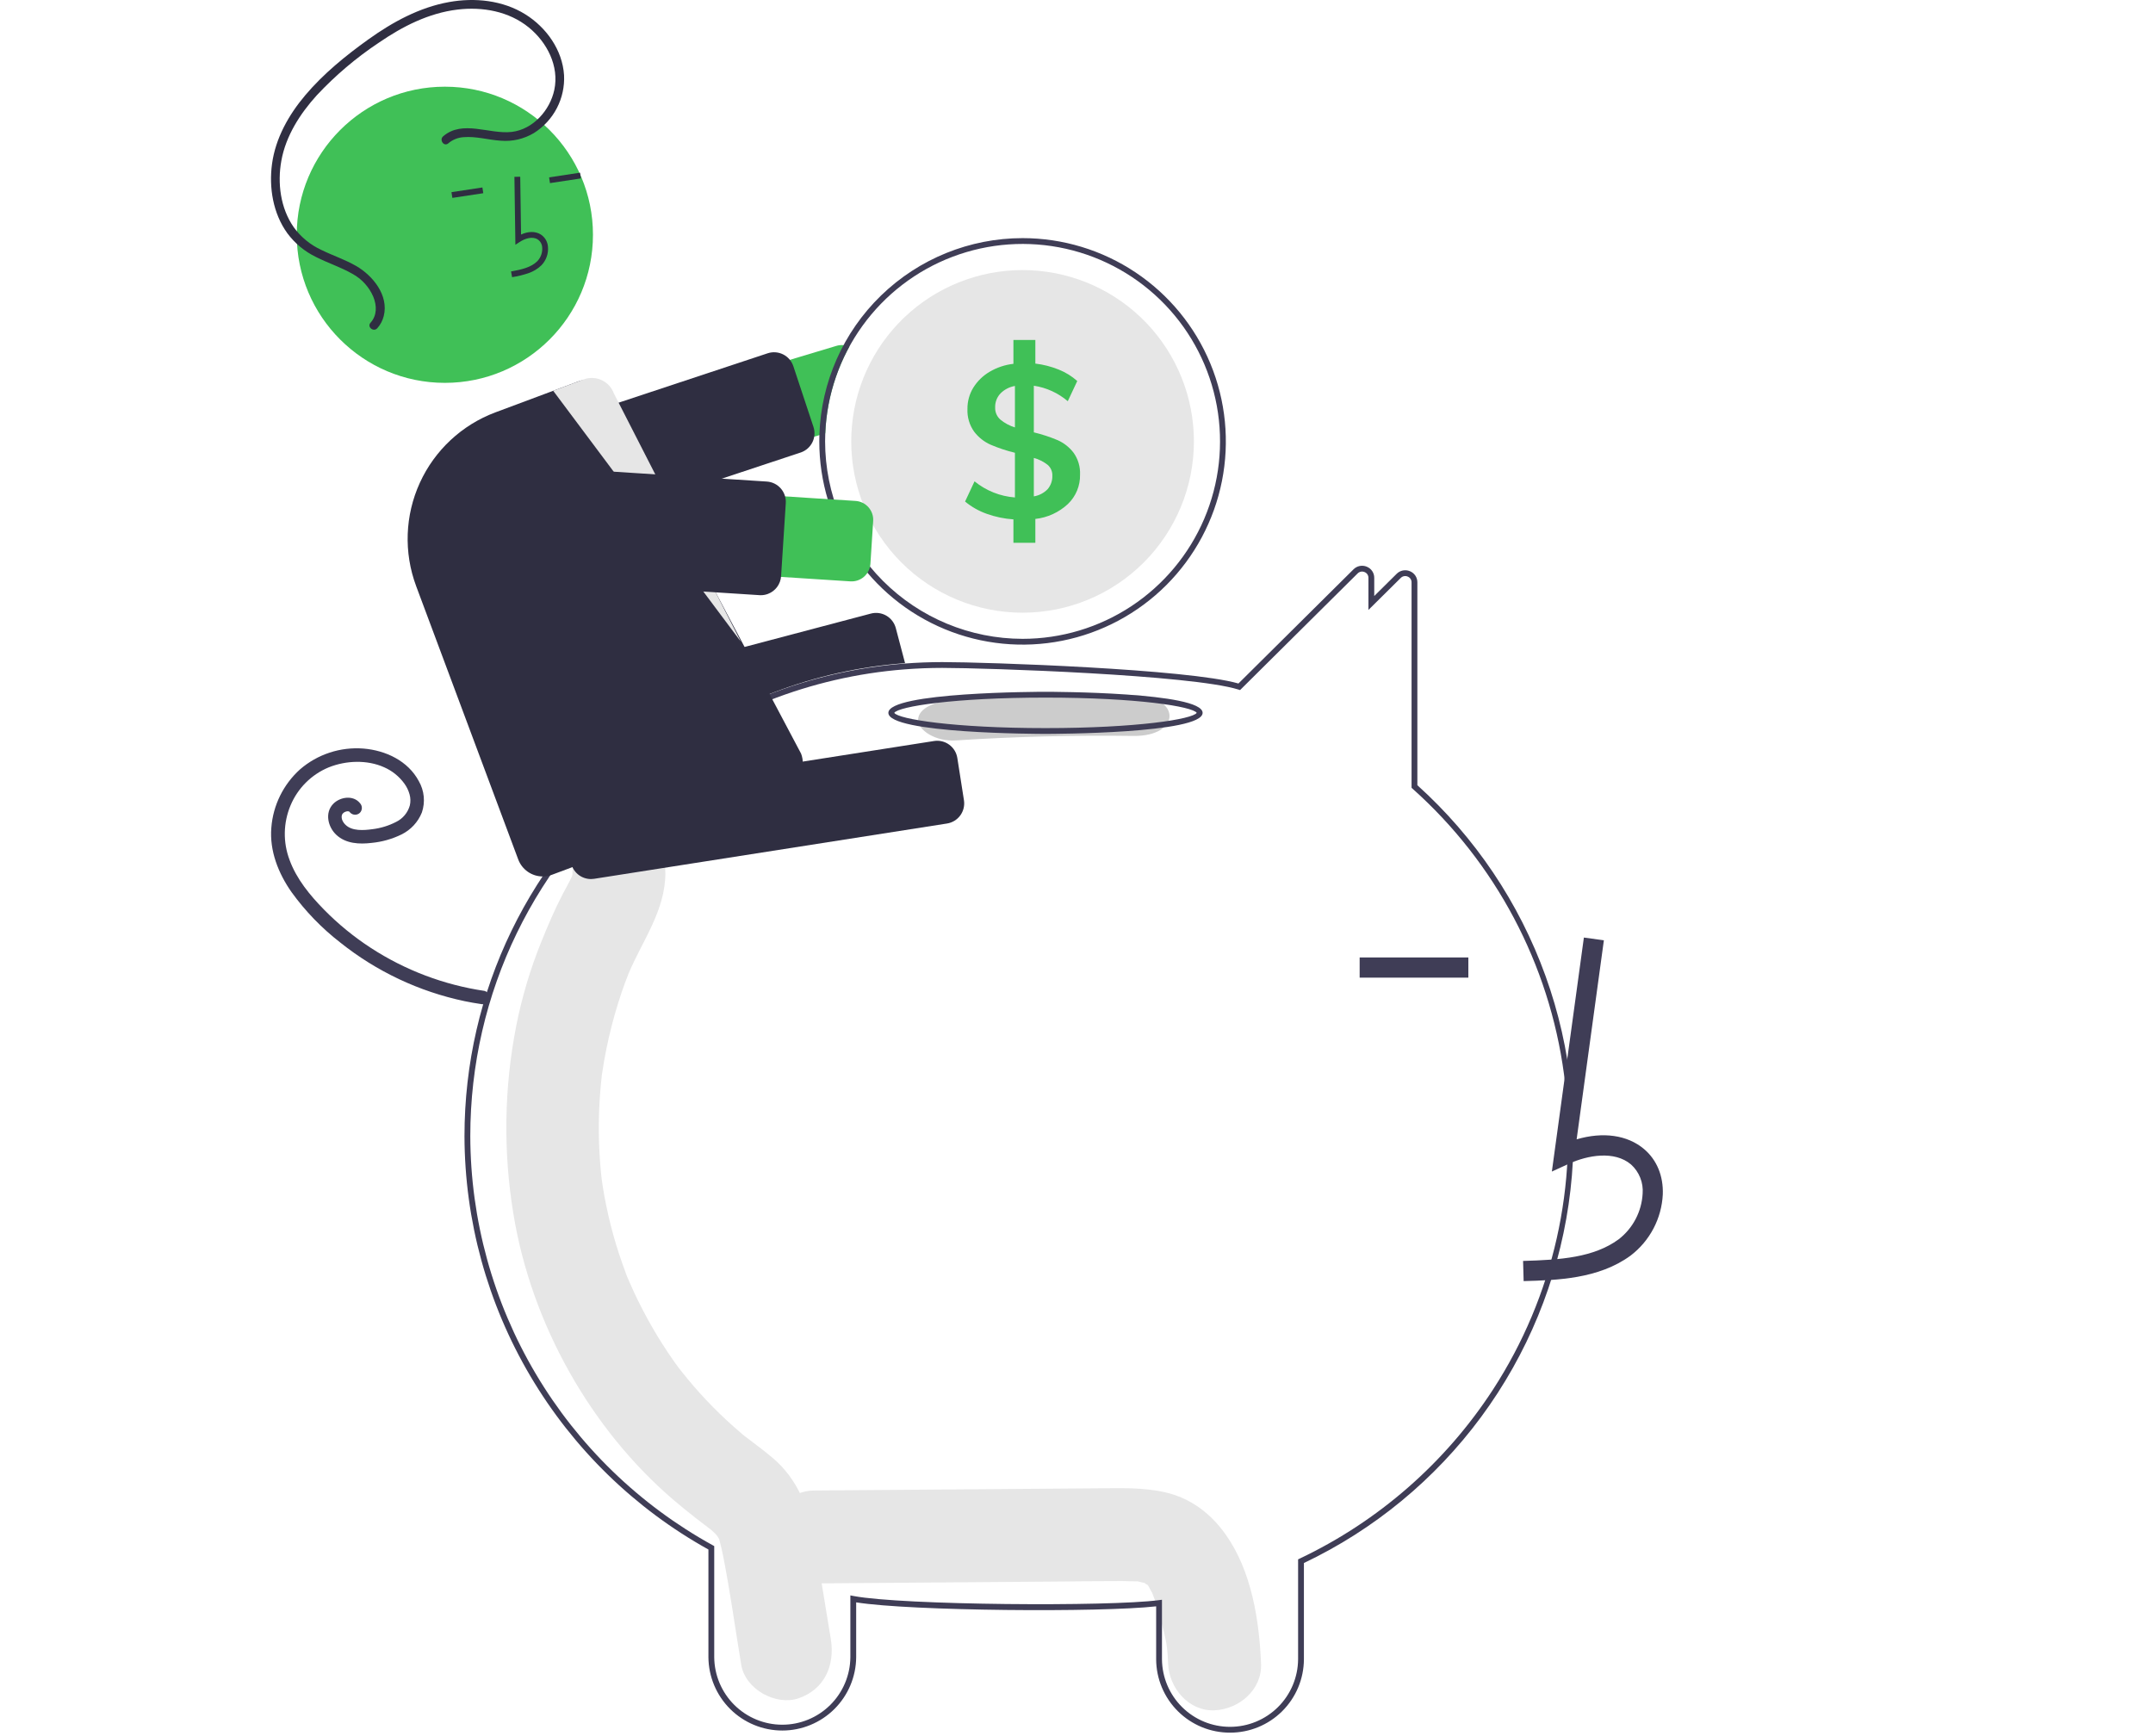 <svg width="909" height="733" viewBox="0 0 909 733" fill="none" xmlns="http://www.w3.org/2000/svg">
<g clip-path="url(#clip0_35_445)">
<path d="M517.337 647.738C511.057 638.945 502.557 632.512 491.87 630.104C482.551 628.004 472.969 628.362 463.496 628.435L343.719 629.358C333.461 629.437 323.626 638.325 324.102 648.975C324.575 659.536 332.723 668.677 343.719 668.592C378.806 668.322 413.892 668.051 448.978 667.781C457.25 667.717 465.526 667.568 473.799 667.595C475.656 667.601 477.506 667.699 479.362 667.72C479.812 667.725 480.136 667.721 480.365 667.711C480.423 667.729 480.471 667.745 480.546 667.765C481.514 668.031 482.507 668.214 483.481 668.467C483.14 668.477 484.113 669.084 484.601 669.29C484.669 669.422 484.812 669.657 485.05 670.019C485.384 670.645 486.371 672.543 486.412 672.484C487.895 676.234 489.119 680.082 490.074 684C492.354 692.64 492.855 694.446 493.183 702.553C493.598 712.793 501.909 722.657 512.8 722.17C523.073 721.71 532.862 713.535 532.417 702.553C531.667 684.046 528.419 663.258 517.337 647.738Z" fill="#E6E6E6"/>
<path d="M350.761 692.006C348.511 678.373 346.304 664.731 344.011 651.105C341.684 637.282 336.931 624.625 326.174 615.552C323.3 613.129 320.32 610.866 317.327 608.61C316.275 607.817 315.224 607.022 314.184 606.212C314.122 606.163 314.082 606.133 314.028 606.091C313.914 605.993 313.777 605.876 313.592 605.72C309.109 601.925 304.777 597.962 300.651 593.749C296.986 590.008 293.482 586.107 290.137 582.047C289.302 581.033 288.477 580.009 287.663 578.977C287.522 578.799 286.768 577.825 286.271 577.188C285.809 576.552 284.964 575.402 284.822 575.201C283.871 573.856 282.937 572.499 282.019 571.128C275.771 561.767 270.361 551.873 265.851 541.561C265.404 540.539 264.968 539.51 264.542 538.475C264.427 538.159 264.279 537.754 264.083 537.214C263.174 534.715 262.267 532.219 261.436 529.69C259.671 524.319 258.153 518.869 256.883 513.339C256.255 510.608 255.689 507.864 255.187 505.106C254.928 503.688 254.685 502.266 254.459 500.842C254.422 500.606 254.202 499.069 254.072 498.201C253.976 497.328 253.798 495.783 253.774 495.545C253.63 494.109 253.503 492.672 253.391 491.233C253.141 487.997 252.971 484.754 252.883 481.507C252.732 475.735 252.835 469.963 253.193 464.192C253.396 460.95 253.686 457.716 254.043 454.488C254.064 454.289 254.081 454.132 254.097 453.989C254.118 453.845 254.143 453.682 254.173 453.478C254.437 451.694 254.715 449.912 255.026 448.136C256.202 441.394 257.733 434.717 259.61 428.135C260.499 425.022 261.465 421.934 262.507 418.872C262.972 417.512 263.451 416.158 263.945 414.809C263.913 414.896 265.395 411.111 265.414 410.984C271.293 397.094 280.909 384.431 280.922 368.653C280.931 357.969 271.893 347.736 261.305 348.23C256.026 348.428 251.031 350.669 247.371 354.478C243.712 358.288 241.674 363.37 241.688 368.653C241.688 368.892 241.687 369.097 241.686 369.296C241.588 369.628 241.505 369.906 241.431 370.151C240.284 372.643 238.88 375.01 237.621 377.44C234.176 384.089 231.234 390.957 228.44 397.925C223.866 409.273 220.365 421.024 217.983 433.025C212.805 459.32 212.403 486.332 216.796 512.769C224.402 559.13 249.485 603.508 284.356 633.339C287.382 635.928 290.482 638.429 293.612 640.88C294.906 641.894 296.212 642.89 297.524 643.879C298.145 644.347 300.714 646.373 299.584 645.391C302.014 647.465 303.037 648.509 303.662 650.037C303.752 650.39 303.876 650.868 304.043 651.522C304.483 653.245 304.901 654.964 305.248 656.711C308.283 671.978 310.393 687.5 312.928 702.865C314.671 713.422 327.668 720.293 337.06 717.129C347.991 713.446 352.628 703.318 350.761 692.006Z" fill="#E6E6E6"/>
<path d="M519.322 731.602C511.083 731.624 503.172 728.376 497.325 722.572C491.478 716.769 488.171 708.883 488.131 700.644V678.267C464.702 680.889 384.475 680.282 361.478 676.587V699.749C361.417 707.981 358.103 715.855 352.26 721.654C346.418 727.453 338.519 730.707 330.287 730.707C322.055 730.707 314.157 727.453 308.314 721.654C302.471 715.855 299.158 707.981 299.096 699.749V654.272C267.949 636.969 241.983 611.667 223.879 580.978C205.774 550.29 196.187 515.326 196.106 479.695C196.106 418.6 223.795 361.607 272.072 323.33C303.461 298.359 341.599 283.341 381.587 280.206C387.015 279.78 392.475 279.565 397.819 279.565C416.641 279.565 501.566 282.472 522.874 288.603L571.461 240.392C572.175 239.673 573.087 239.184 574.081 238.986C575.074 238.788 576.104 238.89 577.039 239.28C577.982 239.655 578.788 240.306 579.354 241.147C579.919 241.989 580.217 242.982 580.208 243.996V251.661L589.669 242.292C590.382 241.573 591.293 241.083 592.286 240.884C593.279 240.686 594.308 240.788 595.243 241.178C596.186 241.553 596.994 242.204 597.56 243.046C598.126 243.888 598.424 244.882 598.415 245.896V331.555C622.795 353.534 641.377 381.187 652.514 412.065C663.651 442.943 666.998 476.091 662.261 508.571C657.523 541.052 644.846 571.863 625.354 598.273C605.861 624.683 580.155 645.877 550.513 659.976V700.644C550.472 708.883 547.166 716.769 541.318 722.572C535.471 728.376 527.56 731.624 519.322 731.602ZM490.583 675.486V700.644C490.645 708.225 493.7 715.475 499.083 720.814C504.465 726.154 511.74 729.149 519.322 729.149C526.903 729.149 534.178 726.154 539.561 720.814C544.944 715.475 547.999 708.225 548.06 700.644V658.427L548.761 658.095C582.021 642.312 610.256 617.62 630.332 586.761C655.913 547.381 666.552 500.145 660.323 453.601C654.093 407.057 631.407 364.281 596.371 333.014L595.963 332.649V245.896C595.972 245.369 595.819 244.852 595.525 244.415C595.231 243.977 594.809 243.64 594.318 243.45C593.83 243.241 593.289 243.184 592.768 243.288C592.247 243.391 591.77 243.65 591.398 244.03L577.756 257.541V243.996C577.765 243.469 577.612 242.952 577.318 242.514C577.023 242.077 576.602 241.74 576.111 241.549C575.621 241.341 575.08 241.285 574.558 241.389C574.036 241.494 573.558 241.753 573.186 242.134L523.56 291.377L522.854 291.156C503.046 284.956 416.784 282.017 397.818 282.017C392.539 282.017 387.143 282.23 381.78 282.651C342.277 285.748 304.603 300.583 273.596 325.252C225.908 363.061 198.558 419.353 198.558 479.695C198.64 515.01 208.176 549.66 226.176 580.044C244.175 610.429 269.982 635.439 300.915 652.478L301.548 652.828V699.749C301.611 707.33 304.667 714.578 310.05 719.916C315.432 725.254 322.706 728.25 330.287 728.25C337.868 728.25 345.142 725.254 350.525 719.916C355.907 714.578 358.963 707.33 359.026 699.749V673.651L360.479 673.924C381.145 677.813 468.166 678.426 489.197 675.667L490.583 675.486Z" fill="#3F3D56"/>
<path d="M353.104 146.046L217.329 186.849C213.011 188.152 209.386 191.116 207.251 195.09C205.117 199.064 204.647 203.723 205.945 208.042C207.243 212.362 210.203 215.991 214.175 218.13C218.146 220.269 222.804 220.744 227.126 219.45L345.943 183.735L348.432 182.987C348.936 170.161 352.416 157.627 358.596 146.377C357.821 146.028 356.992 145.812 356.144 145.739C355.12 145.64 354.087 145.744 353.104 146.046Z" fill="#40C057"/>
<path d="M224.777 228.149C222.975 228.145 221.22 227.574 219.759 226.518C218.299 225.462 217.207 223.973 216.639 222.263L208.149 196.643C207.794 195.573 207.654 194.444 207.736 193.32C207.817 192.196 208.12 191.098 208.626 190.091C209.132 189.084 209.831 188.186 210.684 187.449C211.537 186.712 212.526 186.151 213.596 185.796L324.103 149.174C325.173 148.819 326.302 148.679 327.426 148.76C328.55 148.842 329.647 149.145 330.654 149.65C331.662 150.156 332.559 150.855 333.296 151.708C334.033 152.56 334.595 153.55 334.95 154.62L343.44 180.24C344.146 182.347 344.005 184.646 343.045 186.651C342.086 188.655 340.383 190.208 338.299 190.979C338.197 191.017 338.094 191.053 337.99 191.087L227.486 227.709C226.612 228 225.698 228.149 224.777 228.149Z" fill="#2F2E41"/>
<path d="M431.732 100.547C409.428 100.555 388.003 109.242 371.992 124.769C355.98 140.295 346.638 161.442 345.944 183.735C345.919 184.606 345.907 185.488 345.907 186.371C345.907 203.346 350.941 219.939 360.371 234.053C369.802 248.166 383.206 259.167 398.888 265.663C414.57 272.158 431.827 273.858 448.475 270.547C465.124 267.235 480.416 259.061 492.419 247.058C504.422 235.055 512.596 219.763 515.907 203.115C519.219 186.466 517.519 169.21 511.023 153.528C504.527 137.845 493.527 124.441 479.413 115.011C465.3 105.58 448.706 100.547 431.732 100.547ZM431.732 269.744C409.627 269.72 388.434 260.929 372.804 245.299C357.174 229.669 348.382 208.476 348.359 186.371C348.359 185.231 348.384 184.103 348.433 182.987C349.097 166.656 354.547 150.88 364.105 137.621C373.663 124.362 386.908 114.205 402.192 108.413C417.476 102.621 434.126 101.45 450.071 105.045C466.015 108.64 480.551 116.843 491.872 128.633C503.192 140.423 510.797 155.28 513.741 171.358C516.685 187.436 514.837 204.024 508.429 219.06C502.021 234.097 491.334 246.917 477.698 255.929C464.061 264.94 448.077 269.744 431.732 269.744Z" fill="#3F3D56"/>
<path d="M504.069 186.371C504.069 205.556 496.447 223.956 482.881 237.522C469.315 251.087 450.916 258.709 431.731 258.709C412.546 258.709 394.146 251.087 380.58 237.522C367.014 223.956 359.393 205.556 359.393 186.371C359.393 184.078 359.503 181.822 359.712 179.591C361.455 161.075 370.262 143.942 384.305 131.749C398.348 119.557 416.548 113.241 435.125 114.113C453.702 114.986 471.229 122.98 484.067 136.435C496.906 149.89 504.069 167.773 504.069 186.371Z" fill="#E6E6E6"/>
<path d="M453.273 191.177C451.52 188.872 449.213 187.046 446.567 185.868C443.303 184.493 439.932 183.386 436.488 182.558V162.867C441.782 163.666 446.747 165.929 450.821 169.402L454.818 160.881C452.519 158.833 449.88 157.203 447.02 156.063C443.85 154.779 440.522 153.926 437.126 153.525V143.545H427.869V153.623C424.295 154.024 420.847 155.182 417.754 157.019C414.961 158.673 412.609 160.978 410.9 163.738C409.27 166.432 408.425 169.527 408.461 172.676C408.301 176.088 409.29 179.455 411.268 182.239C413.089 184.65 415.494 186.557 418.257 187.781C421.573 189.197 425.001 190.333 428.507 191.177V210.046C422.26 209.575 416.308 207.2 411.452 203.242L407.456 211.775C410.17 214.02 413.258 215.771 416.577 216.949C420.215 218.251 424.015 219.043 427.869 219.303V229.198H437.126V219.119C442.268 218.557 447.089 216.347 450.87 212.817C452.535 211.221 453.851 209.295 454.733 207.164C455.615 205.032 456.045 202.741 455.995 200.434C456.149 197.131 455.191 193.871 453.273 191.177ZM428.507 180.474C426.252 179.79 424.156 178.665 422.34 177.163C421.62 176.523 421.051 175.732 420.674 174.846C420.297 173.959 420.12 173.001 420.157 172.038C420.091 169.855 420.893 167.734 422.389 166.141C424.047 164.47 426.186 163.36 428.507 162.966V180.474ZM442.3 206.564C440.736 208.169 438.699 209.23 436.488 209.593V193.36C438.602 193.927 440.579 194.915 442.3 196.265C442.953 196.823 443.471 197.52 443.817 198.306C444.163 199.091 444.328 199.944 444.299 200.802C444.384 202.906 443.67 204.965 442.3 206.564Z" fill="#40C057"/>
<path d="M228.718 331.983C226.823 331.98 224.981 331.352 223.479 330.196C221.978 329.039 220.899 327.42 220.411 325.589L215.789 308.093C215.21 305.893 215.528 303.555 216.671 301.589C217.815 299.624 219.691 298.192 221.889 297.608L367.718 259.073C369.918 258.499 372.257 258.82 374.221 259.965C376.186 261.111 377.617 262.988 378.202 265.186L382.118 280.009L381.384 280.066C343.983 282.974 308.198 296.534 278.263 319.142L278.05 319.245L230.895 331.701C230.185 331.888 229.453 331.983 228.718 331.983Z" fill="#2F2E41"/>
<path d="M204.566 418.404C187.46 415.877 171.099 409.691 156.6 400.268C149.417 395.603 142.767 390.164 136.769 384.049C130.85 378.012 125.187 371.15 122.256 363.109C119.435 355.67 119.58 347.432 122.662 340.097C125.701 332.807 131.508 327.02 138.807 324.004C146.151 321.075 155.024 320.762 162.171 323.969C165.576 325.462 168.523 327.834 170.709 330.843C171.725 332.229 172.478 333.791 172.929 335.45C173.347 336.954 173.385 338.537 173.04 340.059C172.621 341.578 171.881 342.99 170.872 344.201C169.862 345.411 168.606 346.391 167.187 347.076C164.063 348.679 160.678 349.711 157.192 350.124C153.685 350.602 148.647 351.037 145.828 348.223C145.248 347.666 144.792 346.993 144.489 346.248C144.277 345.677 144.204 345.064 144.277 344.46C144.236 344.726 144.447 343.881 144.435 343.915C144.391 344.04 144.198 344.344 144.472 343.876C144.558 343.722 144.653 343.573 144.758 343.431C144.665 343.552 144.46 343.753 144.826 343.408C145.128 343.077 145.516 342.837 145.947 342.716C146.116 342.666 146.289 342.627 146.459 342.58C146.891 342.462 146.028 342.587 146.47 342.573C146.641 342.567 146.814 342.571 146.984 342.564C147.418 342.544 146.556 342.445 146.972 342.55C147.133 342.591 147.293 342.63 147.452 342.68C147.798 342.789 147.207 342.427 147.442 342.698C147.716 343.016 147.153 342.389 147.465 342.697C147.621 342.849 147.767 343.011 147.904 343.18C148.445 343.715 149.175 344.014 149.936 344.014C150.697 344.014 151.427 343.715 151.968 343.18C152.491 342.633 152.783 341.905 152.783 341.148C152.783 340.391 152.491 339.663 151.968 339.116C149.134 335.603 143.537 336.471 140.67 339.44C137.014 343.226 138.462 349.228 142.018 352.532C146.044 356.272 151.746 356.532 156.925 355.905C161.302 355.485 165.567 354.28 169.515 352.347C173.439 350.419 176.508 347.104 178.127 343.043C178.859 340.876 179.121 338.578 178.898 336.302C178.675 334.026 177.97 331.823 176.832 329.84C172.26 321.244 162.792 316.836 153.433 316.073C148.615 315.696 143.77 316.277 139.178 317.785C134.587 319.292 130.339 321.695 126.682 324.855C119.634 331.201 115.293 340.013 114.559 349.468C113.742 359.272 117.545 368.793 123.091 376.705C128.897 384.743 135.825 391.908 143.664 397.981C158.989 410.216 176.965 418.694 196.154 422.736C198.436 423.207 200.731 423.611 203.038 423.947C203.772 424.125 204.546 424.016 205.203 423.643C205.86 423.27 206.35 422.661 206.573 421.939C206.77 421.205 206.67 420.422 206.295 419.76C205.919 419.099 205.298 418.612 204.566 418.404Z" fill="#3F3D56"/>
<path d="M478.451 293.497C453.388 293.144 428.403 293.78 403.498 295.406C394.985 295.961 387.62 298.97 387.62 304.027C387.62 308.255 394.926 313.209 403.498 312.649C428.391 311.023 453.375 310.387 478.451 310.741C498.894 311.029 498.882 293.786 478.451 293.497Z" fill="#CCCCCC"/>
<path d="M441.407 309.887C438.698 309.887 375.07 309.786 375.07 300.997C375.07 292.208 438.698 292.107 441.407 292.107C444.116 292.107 507.744 292.208 507.744 300.997C507.744 309.786 444.116 309.887 441.407 309.887ZM377.558 300.997C379.299 303.661 402.688 307.435 441.407 307.435C480.126 307.435 503.514 303.661 505.256 300.997C503.515 298.333 480.126 294.559 441.407 294.559C402.688 294.559 379.299 298.333 377.558 300.997Z" fill="#3F3D56"/>
<path d="M643.284 540.939C657.369 540.548 674.899 540.059 688.404 530.194C692.425 527.136 695.73 523.235 698.085 518.766C700.44 514.296 701.789 509.366 702.038 504.32C702.314 496.529 699.499 489.728 694.112 485.176C687.058 479.216 676.758 477.818 665.658 481.08L677.159 397.035L668.717 395.879L655.197 494.683L662.247 491.448C670.42 487.699 681.64 485.792 688.612 491.683C690.324 493.224 691.657 495.138 692.509 497.278C693.361 499.417 693.708 501.725 693.523 504.02C693.316 507.776 692.303 511.443 690.552 514.772C688.802 518.101 686.354 521.013 683.377 523.312C672.867 530.989 658.894 531.979 643.046 532.422L643.284 540.939Z" fill="#3F3D56"/>
<path d="M619.941 404.283H574.046V412.805H619.941V404.283Z" fill="#3F3D56"/>
<path d="M249.486 371.176C247.443 371.169 245.469 370.435 243.918 369.106C242.367 367.776 241.34 365.938 241.021 363.92L238.22 346.043C237.87 343.794 238.426 341.499 239.767 339.66C241.107 337.821 243.123 336.589 245.37 336.235L394.376 312.887C396.624 312.538 398.92 313.094 400.758 314.434C402.597 315.775 403.829 317.79 404.183 320.038L406.984 337.916C407.334 340.165 406.778 342.46 405.438 344.299C404.097 346.138 402.082 347.369 399.834 347.724L250.829 371.071C250.385 371.14 249.936 371.175 249.486 371.176Z" fill="#2F2E41"/>
<path d="M187.82 161.662C222.354 161.662 250.35 133.667 250.35 99.133C250.35 64.599 222.354 36.604 187.82 36.604C153.286 36.604 125.291 64.599 125.291 99.133C125.291 133.667 153.286 161.662 187.82 161.662Z" fill="#40C057"/>
<path d="M223.223 115.312C225.222 114.613 227.047 113.494 228.577 112.031C229.59 110.988 230.361 109.736 230.839 108.363C231.317 106.99 231.488 105.529 231.342 104.083C231.257 103.052 230.934 102.054 230.4 101.169C229.866 100.283 229.134 99.533 228.262 98.977C225.999 97.585 223.009 97.638 219.99 99.037L219.641 74.629L217.189 74.664L217.599 103.359L219.465 102.134C221.63 100.717 224.74 99.69 226.977 101.066C227.53 101.43 227.992 101.917 228.327 102.489C228.661 103.061 228.859 103.702 228.905 104.363C229.009 105.441 228.878 106.528 228.524 107.551C228.169 108.573 227.598 109.508 226.85 110.29C224.192 112.927 220.258 113.811 215.768 114.619L216.202 117.032C218.589 116.67 220.939 116.094 223.223 115.312Z" fill="#2F2E41"/>
<path d="M244.89 72.916L231.833 74.894L232.2 77.318L245.258 75.34L244.89 72.916Z" fill="#2F2E41"/>
<path d="M203.674 79.156L190.616 81.134L190.983 83.558L204.041 81.581L203.674 79.156Z" fill="#2F2E41"/>
<path d="M229.142 370.083C226.893 370.078 224.699 369.388 222.852 368.106C221.005 366.824 219.592 365.009 218.801 362.904L175.689 247.447C170.419 233.287 170.982 217.615 177.253 203.869C183.525 190.123 194.993 179.426 209.141 174.125L244.196 161.036C245.552 160.526 246.995 160.29 248.442 160.34C249.889 160.39 251.312 160.726 252.629 161.328C253.943 161.915 255.126 162.758 256.111 163.808C257.095 164.857 257.86 166.093 258.361 167.441L338.223 318.228C338.741 319.587 338.986 321.036 338.942 322.491C338.899 323.945 338.568 325.377 337.969 326.703C337.37 328.029 336.515 329.224 335.452 330.218C334.39 331.212 333.141 331.987 331.778 332.497L232.998 369.382C231.765 369.844 230.459 370.082 229.142 370.083Z" fill="#2F2E41"/>
<path d="M233.561 165.007L312.8 270.97L259.182 166.119C258.739 164.896 258.06 163.771 257.182 162.811C256.305 161.85 255.247 161.072 254.069 160.52C252.89 159.968 251.615 159.654 250.315 159.595C249.015 159.536 247.717 159.734 246.494 160.178L233.561 165.007Z" fill="#E6E6E6"/>
<path d="M359.026 245.48L217.544 236.366C215.314 236.223 213.134 235.641 211.128 234.655C209.123 233.669 207.332 232.297 205.856 230.619C204.381 228.94 203.251 226.988 202.53 224.872C201.809 222.757 201.512 220.521 201.656 218.29C201.799 216.06 202.381 213.88 203.367 211.875C204.353 209.87 205.725 208.078 207.403 206.603C209.082 205.127 211.034 203.997 213.15 203.276C215.265 202.556 217.501 202.259 219.731 202.402L361.214 211.515C362.258 211.582 363.279 211.855 364.218 212.316C365.157 212.778 365.996 213.42 366.687 214.206C367.378 214.993 367.907 215.907 368.245 216.898C368.583 217.888 368.722 218.936 368.654 219.98L367.491 238.039C367.355 240.148 366.387 242.117 364.8 243.512C363.212 244.908 361.135 245.615 359.026 245.48Z" fill="#40C057"/>
<path d="M321.22 251.322C321.033 251.322 320.846 251.316 320.658 251.304L204.481 243.821C203.356 243.749 202.256 243.455 201.245 242.958C200.234 242.461 199.33 241.769 198.586 240.923C197.842 240.076 197.272 239.091 196.908 238.025C196.545 236.958 196.395 235.83 196.467 234.705L198.454 203.859C198.527 202.735 198.82 201.635 199.317 200.624C199.815 199.612 200.506 198.709 201.353 197.965C202.2 197.221 203.185 196.651 204.251 196.287C205.318 195.924 206.446 195.774 207.571 195.847L323.748 203.33C326.018 203.478 328.137 204.522 329.639 206.231C331.142 207.94 331.905 210.175 331.761 212.445L329.774 243.292C329.665 244.944 329.081 246.531 328.092 247.86C327.103 249.189 325.752 250.204 324.201 250.784C323.247 251.14 322.238 251.323 321.22 251.322Z" fill="#2F2E41"/>
<path d="M187.103 57.552C195.329 50.477 206.625 56.806 216.059 55.698C225.084 54.638 232.211 46.543 234.031 37.942C236.155 27.908 230.947 17.855 223.271 11.599C214.863 4.747 203.712 2.78 193.146 4.048C181.035 5.501 169.959 11.146 160.021 17.974C150.428 24.361 141.607 31.836 133.732 40.251C126.681 48.038 120.707 57.321 118.799 67.8C117.065 77.323 118.389 87.877 124.019 95.944C127.004 100.079 131.005 103.375 135.635 105.514C140.463 107.885 145.612 109.579 150.289 112.26C157.361 116.312 164.234 124.715 162.019 133.459C161.544 135.37 160.606 137.134 159.289 138.597C157.707 140.353 154.853 138.032 156.439 136.271C159.226 133.177 159.116 129.052 157.631 125.358C155.865 121.197 152.738 117.758 148.762 115.606C143.867 112.807 138.462 111.079 133.444 108.53C128.641 106.201 124.472 102.746 121.292 98.459C115.286 90.113 113.49 79.252 114.852 69.204C116.326 58.331 121.912 48.45 128.916 40.17C136.537 31.159 145.899 23.532 155.463 16.68C165.725 9.327 177.063 3.111 189.609 0.863C200.484 -1.086 212.272 0.114 221.782 6.04C230.66 11.572 237.467 21.089 238.144 31.722C238.387 36.56 237.336 41.376 235.1 45.673C232.864 49.971 229.523 53.595 225.422 56.172C221.213 58.691 216.32 59.825 211.432 59.413C206.207 59.079 200.977 57.479 195.719 57.923C193.339 58.068 191.072 58.984 189.26 60.533C187.463 62.078 185.321 59.085 187.103 57.552Z" fill="#2F2E41"/>
</g>
<defs>
<clipPath id="clip0_35_445">
<rect width="908.116" height="732.175" fill="white"/>
</clipPath>
</defs>
</svg>
